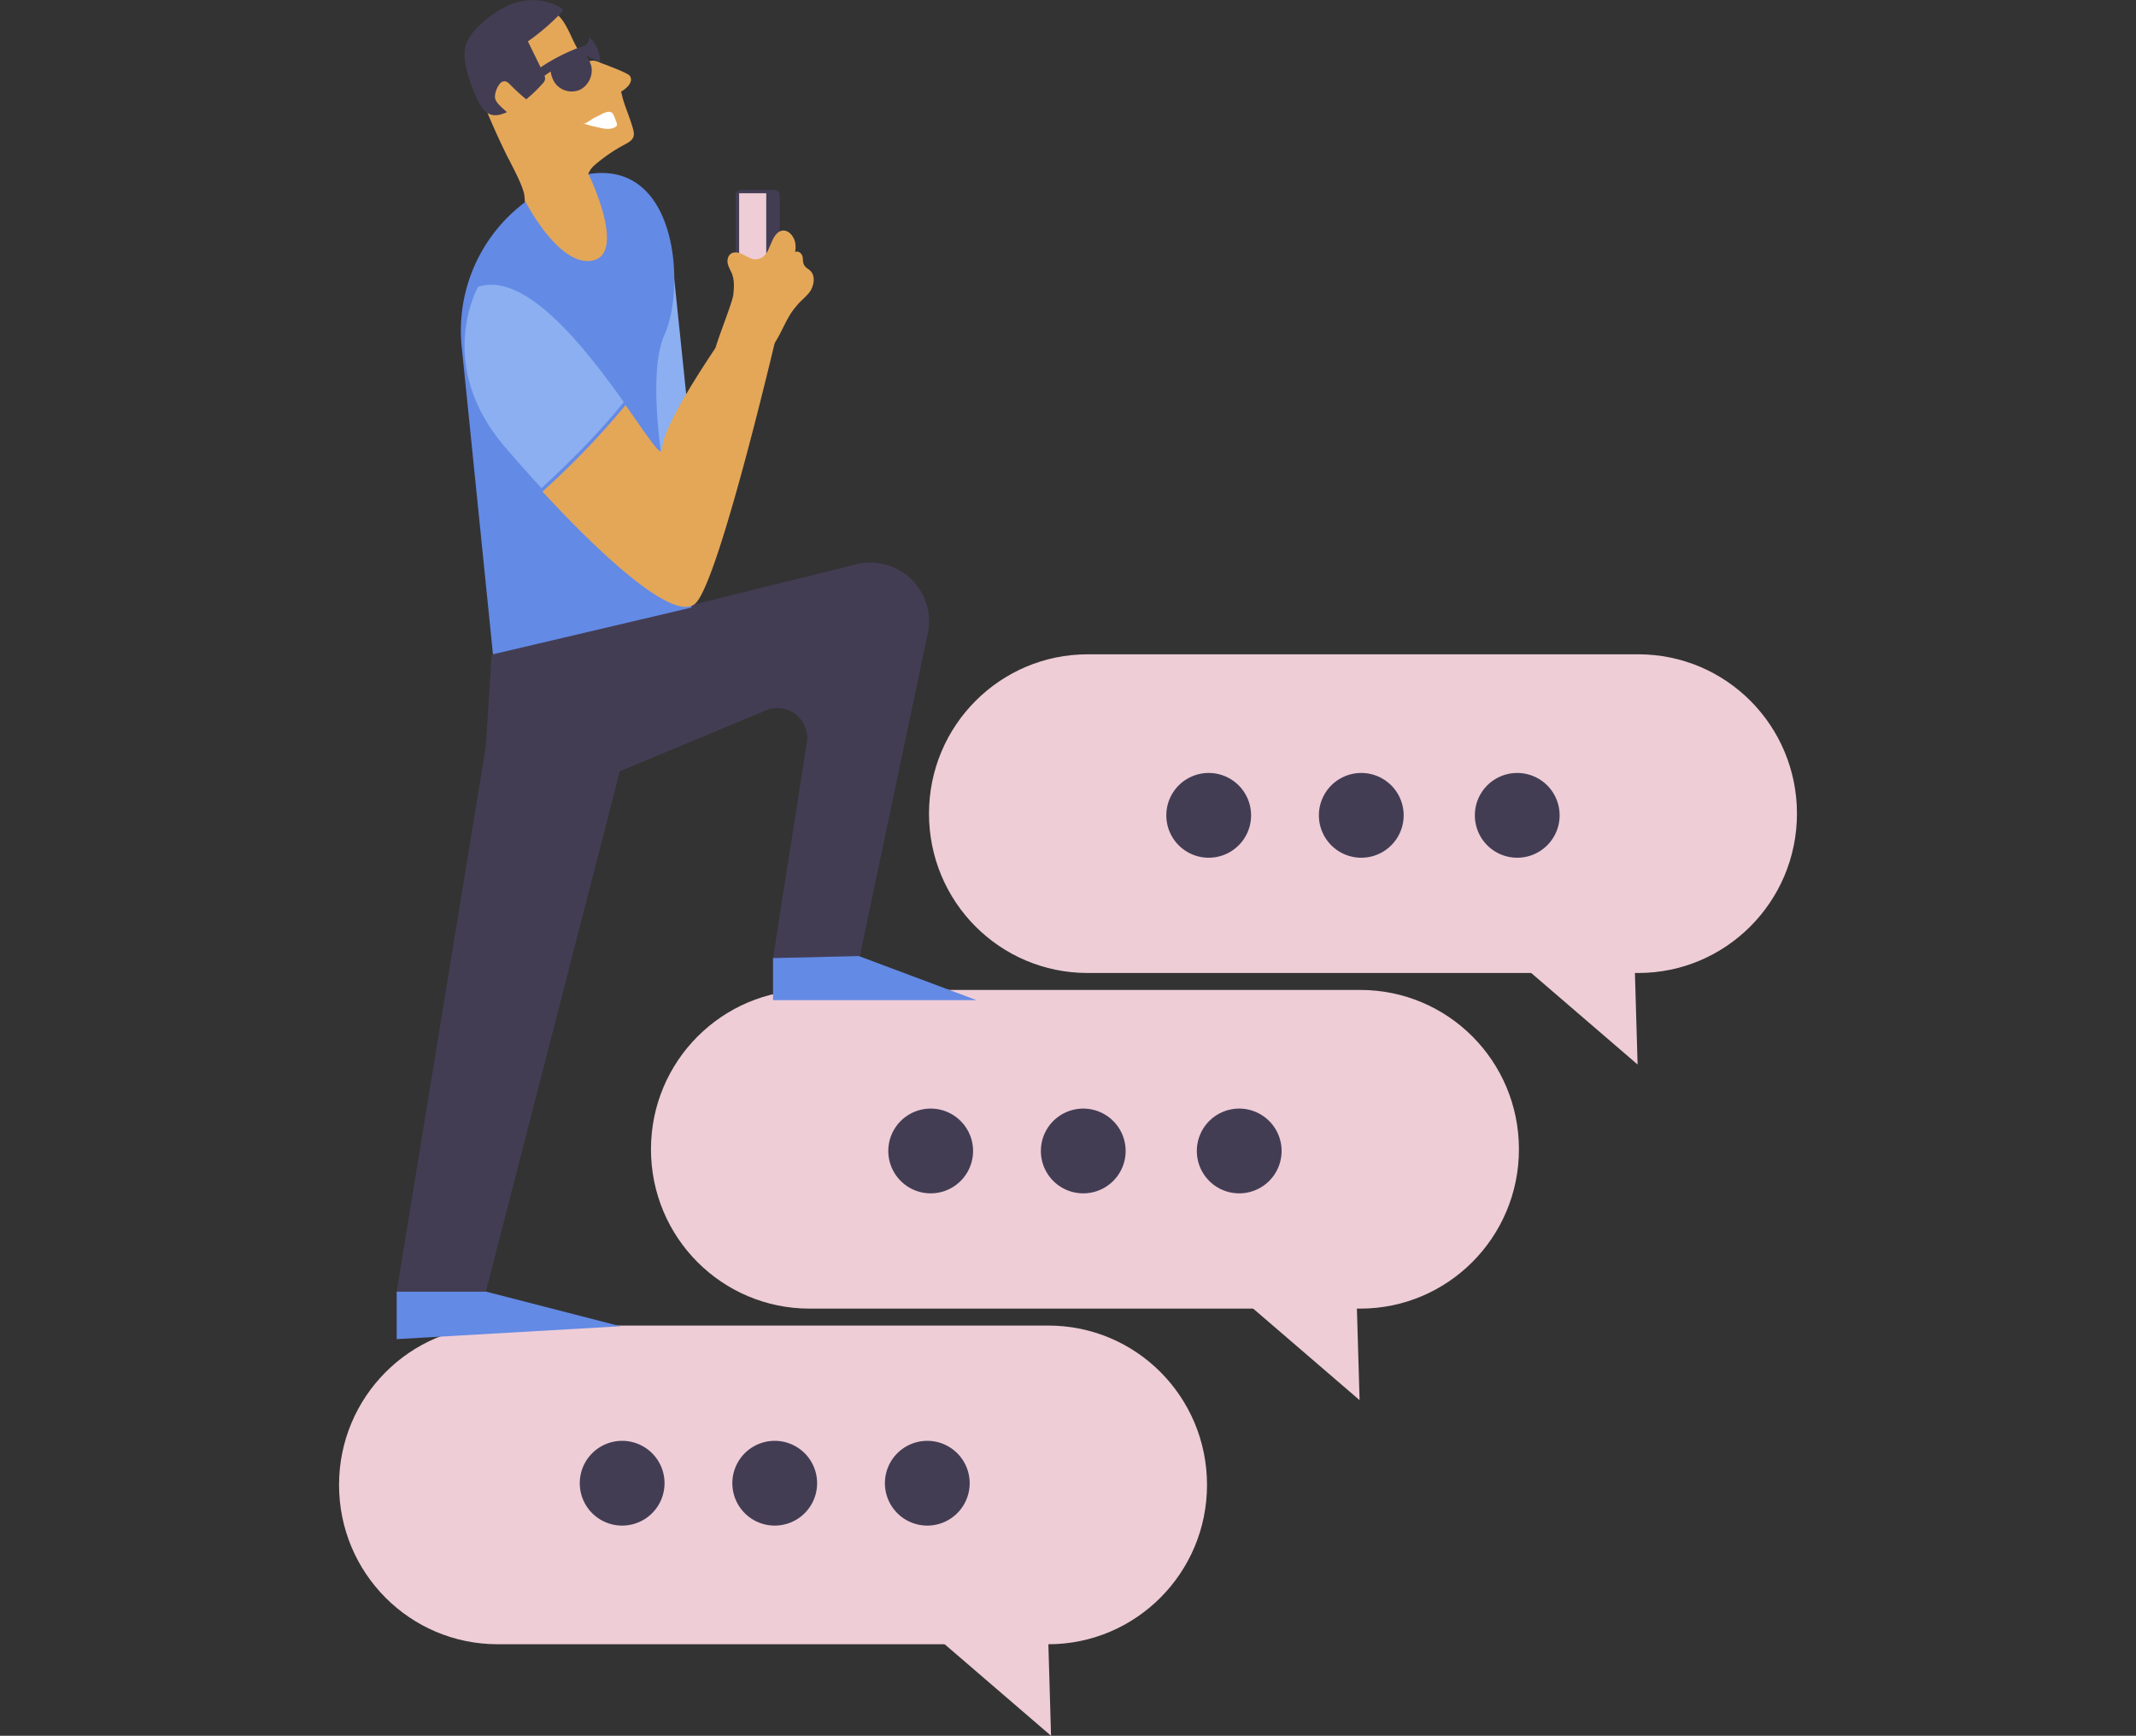<svg viewBox="-100 0 630 512" xmlns="http://www.w3.org/2000/svg"><rect x="-100" y="0" width="630" height="512" fill="#333333" stroke="none"/><g fill="none" fill-rule="nonzero"><path d="M50 46.9a225 225 0 0 1-9.2-21.1c-1.2-3-2.2-6-1.6-9.2.8-4.1 4.3-7.1 7.8-9.6C51.5 3.6 57.5.3 62.5 3c5 2.5 5.8 9.2 9.3 13.6 2.5 3.2 1.3 0 5.5 2 1.1.4 7.6 2.8 8.4 3.7C87 24 85 26 83.2 27c.8 4 2.4 7 3.5 11 1 3.4-1.1 3.8-4.2 5.6a50 50 0 0 0-7 5c-5.1 4.2-2.2 13.8 1.3 19.4-.2-4.6-19.2-2.6-21.1-4.8-1-1.2-.8-4.9-1.2-6.4-1-3.4-2.9-6.7-4.5-10" fill="#E4A758"/><path d="M41 29.7c.8 1.6 1.8 3.3 3.5 4 2 .8 4.4-.2 6.3-1.3 3.4-2 6.5-4.7 9.2-7.7.3-.3.6-.7.7-1.1.2-.7-.1-1.3-.4-2l-4.6-9.4c3.6-2.5 6.8-5.3 9.8-8.4.3-.3.6-.6.5-1l-.5-.5A16.9 16.9 0 0 0 49.2 2C45 4 38.9 8.7 37.4 13.3 36 17.9 39 25.6 41 29.7M67.3 19.1l-.7.1-.5.6c-.6.9-1 2-1 3-.1.6-.1 1.3.2 1.8.3.5 1 .6 1.3 0 .2-.2.2-.6.2-1l-.2-2.4c.7.3 1.4-.9 2-.6.3 0 .4.2.6.3.5.5 1 .7 1.7.8.4 0-.4-2.3-.8-2.5-.7-.4-2.2 0-2.8 0" fill="#433D54"/><path d="M57 30.7a57.7 57.7 0 0 1-6.3-5.5c-.6-.6-1.2-1.3-2-1.2-1 0-1.5 1-2 1.8-.4.9-.8 2-.7 3 .2 1.3 1.3 2.2 2.2 3.1l2.8 2.5c.9.7 1.7 1.5 2.7 2 1 .5 2.1.8 3.2.5V34c0-.3-.3-.7-.4-.5" fill="#E4A758"/><path d="M53 24.9c.7.6 1.7.7 2.6.5.9-.3 1.7-.8 2.4-1.3l4.4-3c.2 1.2.6 2.4 1.3 3.4a6.1 6.1 0 0 0 7.3 2c2.5-1.2 4-4.2 3.4-7-.3-1.2-1-2.2-1.6-3.3 1.3.9 2.7 1.5 4.2 2 0-2.7-1.2-5.4-3.2-7.2-.2 2.7-1.7 2.5-4 3.4A56 56 0 0 0 53 24.9" fill="#433D54"/><path d="M72 36.4c1.8.6 3.6 1 5.4 1.4 1.4.3 3 .4 4.2-.4l.3-.3c.2-.3 0-.6 0-.8-1-2.6-1-4-3.7-3L75 34.9c-.5.3-2.5 1.8-3 1.6" fill="#FFF"/><path d="M209.2 485H46.8C20.9 485 0 464 0 438s21-47 46.8-47h162.4c25.9 0 46.8 21 46.8 47s-21 47-46.8 47" fill="#EECDD7"/><path fill="#EECDD7" d="M167 475l43 37-.8-27.4z"/><path d="M96 437.5a12.5 12.5 0 1 1-25 0 12.5 12.5 0 0 1 25 0M141 437.5a12.5 12.5 0 1 1-25 0 12.5 12.5 0 0 1 25 0M186 437.5a12.5 12.5 0 1 1-25 0 12.5 12.5 0 0 1 25 0" fill="#433D54"/><path d="M301.2 386H138.8c-25.9 0-46.8-21-46.8-47s21-47 46.8-47h162.4c25.9 0 46.8 21 46.8 47s-21 47-46.8 47" fill="#EECDD7"/><path fill="#EECDD7" d="M258 376l43 37-.8-27.4z"/><path d="M187 339.5a12.5 12.5 0 1 1-25 0 12.5 12.5 0 0 1 25 0M232 339.5a12.5 12.5 0 1 1-25 0 12.5 12.5 0 0 1 25 0M278 339.5a12.5 12.5 0 1 1-25 0 12.5 12.5 0 0 1 25 0" fill="#433D54"/><path d="M220.8 287c-25.9 0-46.8-21-46.8-47s21-47 46.8-47h162.4c25.9 0 46.8 21 46.8 47s-21 47-46.8 47H220.8z" fill="#EECDD7"/><path fill="#EECDD7" d="M340 277l43 37-.8-27.4z"/><path d="M269 240.5a12.5 12.5 0 1 1-25 0 12.5 12.5 0 0 1 25 0M301.5 253a12.5 12.5 0 1 1 0-25 12.5 12.5 0 0 1 0 25zM360 240.5a12.5 12.5 0 1 1-25 0 12.5 12.5 0 0 1 25 0M43.3 220.1L17 381h26.3l39.5-153.5 43.2-18a8.8 8.8 0 0 1 12 9.4l-10 63.7 25.6-.6 20-95a17.3 17.3 0 0 0-21.2-20.5L45 193.1l-1.7 27z" fill="#433D54"/><path fill="#8BAFF0" d="M97.8 72l6.2 59.8L92 145 79 90.9z"/><path d="M118.7 86c-1 0-1.7-.7-1.7-1.7V57.7c0-1 .8-1.7 1.7-1.7h9.6c1 0 1.7.7 1.7 1.7v26.6c0 1-.8 1.7-1.7 1.7h-9.6z" fill="#433D54"/><path fill="#EECDD7" d="M118 86h8V57h-8z"/><path d="M45.4 193l58.6-13.8s-16.5-61.6-8-80.5c6.8-15 3.6-60.5-32.5-44.2a47.3 47.3 0 0 0-27.3 48l9.2 90.5zM17 381v14l66-3.8L43.4 381zM128 282.6V295h60l-34.7-13z" fill="#638AE5"/><path d="M116 81c-.4-1-1-2-1.3-3-.3-1.1-.1-2.4.8-3.1 1-.8 2.6-.4 3.7.2 1.2.6 2.4 1.4 3.7 1.4a4 4 0 0 0 3-1.6c.7-1 1-2 1.5-3 .7-1.8 1.7-3.7 3.5-3.9 1.8-.1 3.2 1.7 3.6 3.4.2 1 .2 2 0 3 .8-.6 2 .3 2.2 1.3.2.9 0 2 .7 2.8.3.5 1 .8 1.4 1.2 1.7 1.4 1.4 4 .3 6-1.1 1.7-3 3-4.3 4.7-3.1 3.5-4.3 8.3-7.2 12-.2.2-.4.5-.7.5l-.6-.2-5.4-3.2c-1.5-.8-4.2 12.7-5.3 11.4-1-1-4.8-6.7-4.6-8 .3-2 5.2-14.1 5.3-16.1.2-2 .3-4-.3-5.7z" fill="#E4A758"/><path d="M84 118.6c-11.2-15.7-28.9-38.7-43-34 0 0-12.9 22.7 7.7 47 3.5 4 7.2 8.3 11 12.4 8.7-8 17-16.4 24.3-25.4" fill="#8BAFF0"/><path d="M114.9 97s-19.6 27.6-19.6 35.5c0 2.9-4.3-3.8-10.8-13A244.4 244.4 0 0 1 60 145c18.7 20.3 39.4 38.8 45.2 32.9 7-7 23.8-78.9 23.8-78.9l-14.1-2zM55 59.5s10.1 19.7 20 17.3c9.8-2.4-1.4-25.4-1.4-25.4L65.3 48 55 59.5z" fill="#E4A758"/></g></svg>